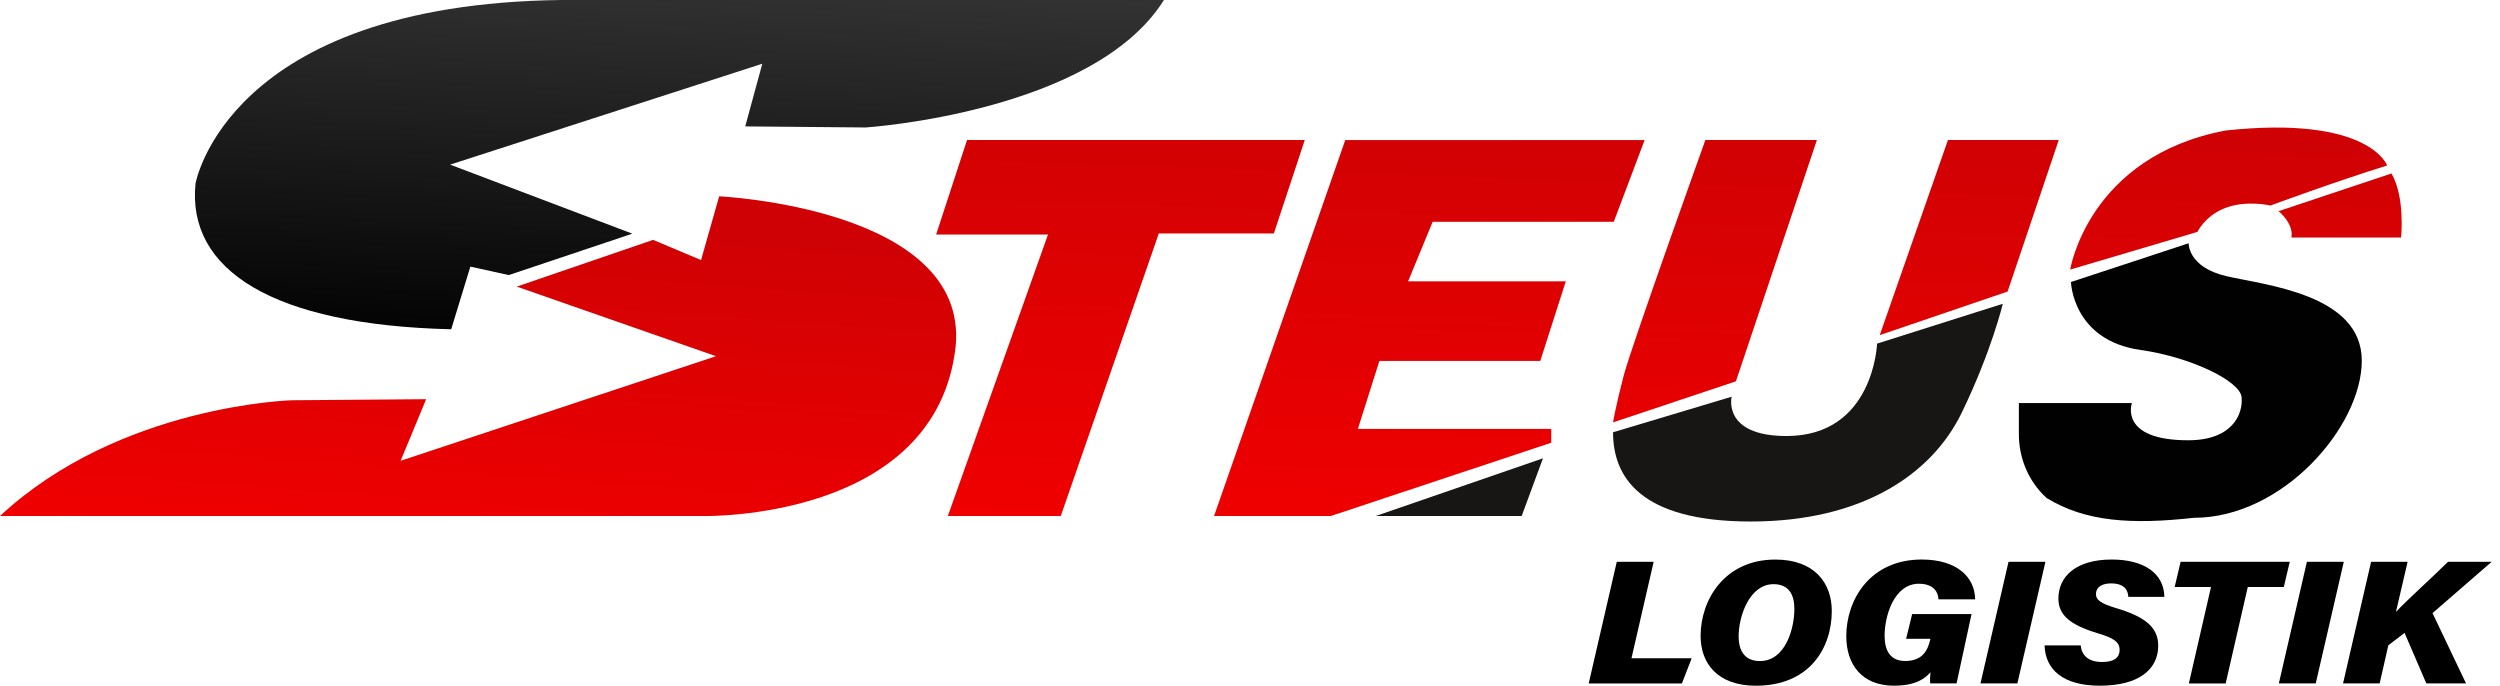 <svg width="175" height="48" viewBox="0 0 175 48" fill="none" xmlns="http://www.w3.org/2000/svg">
<g clip-path="url(#clip0_16_874)">
<path d="M81.477 0H39.266C15.848 0.297 13.684 12.863 13.684 12.863C13.088 18.884 19.053 22.752 31.584 23.049L32.926 18.663L35.611 19.256L44.262 16.357L31.509 11.524L53.36 4.462L52.166 8.848L60.593 8.923C60.593 8.923 76.553 7.882 81.475 0.002L81.477 0Z" fill="url(#paint0_linear_16_874)"/>
<path d="M-6.79358e-05 36.122H49.222C49.222 36.122 65.555 36.494 66.898 24.226C67.793 14.56 50.342 13.742 50.342 13.742L49.073 18.204L45.718 16.791L36.171 20.063L50.118 24.934L28.042 32.256L29.831 27.943L20.433 28.018C20.433 28.018 8.351 28.34 -0.002 36.122H-6.79358e-05Z" fill="url(#paint1_linear_16_874)"/>
<path d="M140.196 21.264L131.395 24.053C131.395 24.053 131.171 30.521 125.056 30.521C120.544 30.521 121.215 27.77 121.215 27.77L112.913 30.26C112.913 33.346 114.764 36.506 122.558 36.506C130.351 36.506 135.236 33.198 137.324 28.885C139.413 24.571 140.196 21.264 140.196 21.264Z" fill="#181614"/>
<path d="M141.327 28.215H149.232C149.232 28.215 148.298 30.819 153.172 30.819C156.305 30.819 157.023 28.954 156.912 27.802C156.801 26.65 153.279 24.979 149.852 24.5C145.078 23.831 144.967 19.741 144.967 19.741L153.207 17.027C153.207 17.027 153.132 18.7 155.854 19.332C158.576 19.963 165.325 20.596 165.325 25.242C165.325 29.888 159.77 36.246 153.579 36.246C149.216 36.729 145.983 36.532 143.261 34.859C143.248 34.846 143.233 34.835 143.22 34.822C141.994 33.683 141.321 32.07 141.321 30.399V28.217L141.327 28.215Z" fill="#010101"/>
<path d="M91.334 9.801L89.171 16.343H81.116L74.254 36.122H66.349L73.36 16.419H65.529L67.692 9.801H91.334ZM84.983 36.122H93.149L108.587 30.991V30.025H95.051L96.556 25.267H107.818L109.607 19.691H98.569L100.285 15.528H112.963L115.125 9.803H94.169L84.983 36.124V36.122ZM113.658 26.295C113.111 28.377 112.912 29.567 112.912 29.567L121.514 26.691L127.183 9.801H119.376C119.376 9.801 114.205 24.212 113.658 26.295ZM136.356 9.801L131.583 23.457L140.532 20.408L144.112 9.801H136.356ZM160.394 16.629H168.076C168.076 16.629 168.374 13.816 167.405 12.143L159.5 14.781C159.5 14.781 160.582 15.65 160.396 16.627L160.394 16.629ZM155.802 9.132C146.181 10.953 144.913 18.871 144.913 18.871L153.824 16.232C153.824 16.232 154.346 15.105 155.764 14.56C157.248 13.988 158.933 14.387 158.933 14.387C158.933 14.387 163.595 12.665 167.1 11.586C167.1 11.586 165.869 8.055 155.802 9.134V9.132Z" fill="url(#paint2_linear_16_874)"/>
<path d="M96.299 36.122L108.008 32.081L106.517 36.122H96.299Z" fill="#181614"/>
<path d="M113.174 39.327H115.756L114.203 46.079H118.416L117.734 47.842H111.209L113.174 39.329V39.327Z" fill="black"/>
<path d="M128.225 42.773C128.225 45.324 126.7 48 122.913 48C120.204 48 119.042 46.41 119.042 44.519C119.042 41.963 120.741 39.169 124.274 39.169C127.005 39.169 128.225 40.798 128.225 42.773ZM121.706 44.561C121.706 45.579 122.151 46.273 123.195 46.273C124.973 46.273 125.606 44.023 125.606 42.625C125.606 41.676 125.254 40.892 124.147 40.892C122.481 40.892 121.704 43.095 121.704 44.561H121.706Z" fill="black"/>
<path d="M136.961 47.84H135.116C135.089 47.647 135.106 47.282 135.136 47.06C134.552 47.724 133.755 47.998 132.578 47.998C130.333 47.998 129.24 46.51 129.24 44.536C129.24 41.962 130.914 39.167 134.522 39.167C136.995 39.167 138.241 40.405 138.26 41.954H135.693C135.676 41.48 135.385 40.862 134.318 40.862C132.593 40.862 131.922 43.102 131.922 44.495C131.922 45.56 132.333 46.269 133.359 46.269C134.556 46.269 134.94 45.551 135.118 44.76L135.131 44.715H133.428L133.851 42.984H138.008L136.959 47.84H136.961Z" fill="black"/>
<path d="M143.18 39.327L141.216 47.84H138.633L140.597 39.327H143.18Z" fill="black"/>
<path d="M145.649 45.177C145.712 45.865 146.179 46.339 147.142 46.339C147.908 46.339 148.372 46.094 148.372 45.482C148.372 44.933 147.947 44.66 146.852 44.331C144.873 43.737 144.088 43.035 144.088 41.898C144.088 40.349 145.325 39.167 147.817 39.167C150.078 39.167 151.476 40.129 151.507 41.783H148.982C148.965 41.394 148.782 40.838 147.774 40.838C147.165 40.838 146.718 41.076 146.718 41.593C146.718 41.995 147.058 42.249 148.143 42.572C150.211 43.187 151.075 43.946 151.075 45.194C151.075 46.814 149.785 47.998 146.992 47.998C144.439 47.998 143.174 46.897 143.119 45.177H145.647H145.649Z" fill="black"/>
<path d="M154.768 41.09H152.227L152.642 39.327H160.282L159.867 41.09H157.345L155.797 47.842H153.22L154.77 41.09H154.768Z" fill="black"/>
<path d="M164.066 39.327L162.102 47.84H159.519L161.483 39.327H164.066Z" fill="black"/>
<path d="M165.975 39.327H168.532L167.717 42.832C168.513 41.982 170.202 40.471 171.361 39.327H174.415L170.276 42.918L172.623 47.84H169.844L168.319 44.303L167.184 45.168L166.577 47.838H164.013L165.977 39.325L165.975 39.327Z" fill="black"/>
</g>
<defs>
<linearGradient id="paint0_linear_16_874" x1="47.97" y1="-1.428" x2="46.636" y2="25.338" gradientUnits="userSpaceOnUse">
<stop stop-color="#323232"/>
<stop offset="1" stop-color="#010101"/>
</linearGradient>
<linearGradient id="paint1_linear_16_874" x1="32.787" y1="39.137" x2="34.567" y2="14.897" gradientUnits="userSpaceOnUse">
<stop stop-color="#F10000"/>
<stop offset="1" stop-color="#CF0104"/>
</linearGradient>
<linearGradient id="paint2_linear_16_874" x1="116.06" y1="38.456" x2="117.098" y2="7.974" gradientUnits="userSpaceOnUse">
<stop stop-color="#F10000"/>
<stop offset="1" stop-color="#CF0104"/>
</linearGradient>
<clipPath id="clip0_16_874">
<rect width="174.416" height="48" fill="white"/>
</clipPath>
</defs>
</svg>
